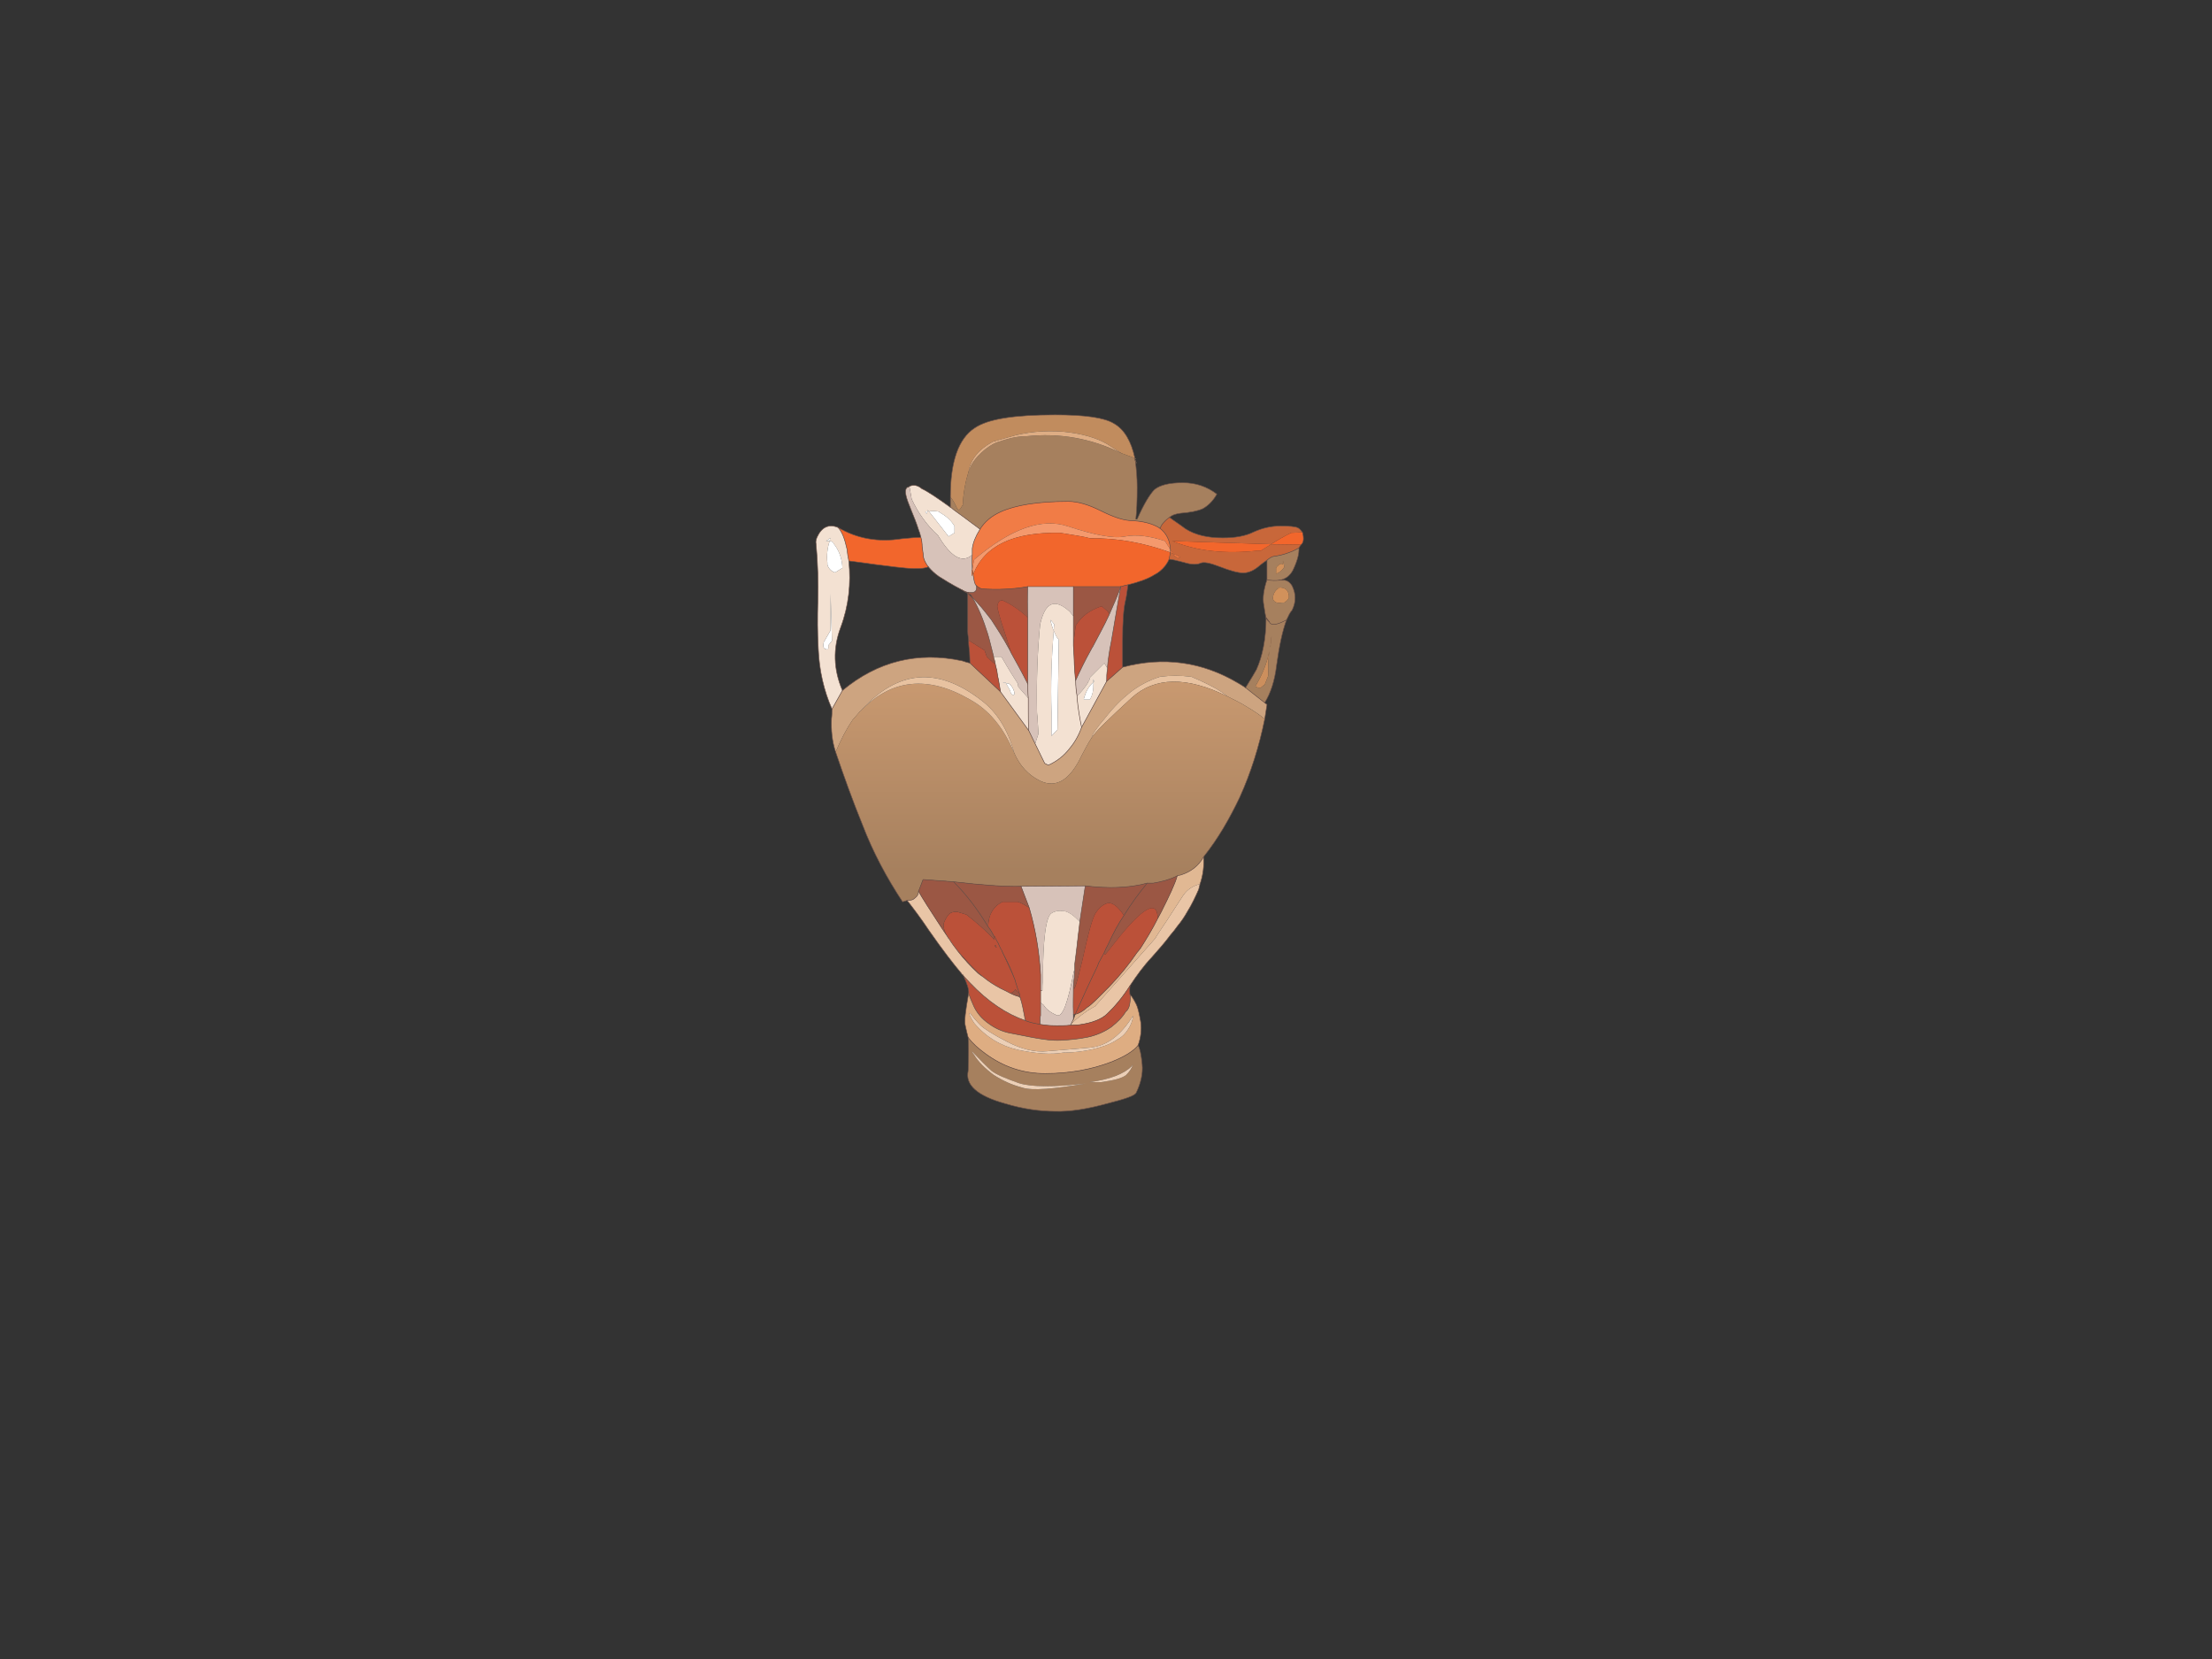 <?xml version="1.0" encoding="UTF-8" standalone="no"?>
<!-- Generator: Adobe Illustrator 14.0.0, SVG Export Plug-In . SVG Version: 6.00 Build 43363)  -->
<svg
    xmlns:rdf="http://www.w3.org/1999/02/22-rdf-syntax-ns#"
    xmlns="http://www.w3.org/2000/svg"
    xmlns:cc="http://web.resource.org/cc/"
    xmlns:xlink="http://www.w3.org/1999/xlink"
    xmlns:dc="http://purl.org/dc/elements/1.1/"
    xmlns:svg="http://www.w3.org/2000/svg"
    xmlns:inkscape="http://www.inkscape.org/namespaces/inkscape"
    xmlns:sodipodi="http://sodipodi.sourceforge.net/DTD/sodipodi-0.dtd"
    xmlns:ns1="http://sozi.baierouge.fr"
    id="Layer_1"
    enable-background="new 0 0 800 600"
    xml:space="preserve"
    viewBox="0 0 800 600"
    version="1.1"
    y="0px"
    x="0px"
  >
<rect x="0" y="0" width="800" height="600" fill="#333333" stroke="none"/>
<g
    >
	<g
      >
		<g
        >
			<g
          >
				<path
              d="m434.99 183.98c1.812-0.988 3.625-2.635 5.107-5.271-3.625-2.801-7.743-4.118-12.355-4.118-4.777 0-8.237 0.823-10.214 2.471-1.647 1.647-3.789 5.107-6.26 10.708h-0.495c0.33-2.801 0.495-6.754 0.495-11.531 0-3.625-0.33-6.755-0.659-9.556-0.165-0.164-0.165-0.329-0.165-0.329v-0.33-0.329l-4.942-1.813c-10.708-5.272-22.24-7.413-34.431-6.096-0.824 0-1.647 0-2.636 0.165-0.33 0-1.318 0.165-2.801 0.494-1.318 0.33-2.965 0.824-4.942 1.483-1.812 0.659-3.789 1.977-5.601 3.624s-3.13 3.295-3.954 4.942c-0.33 0.659-0.495 1.318-0.824 1.977-1.153 3.789-1.977 7.907-2.142 12.685l-0.164-0.494c-0.165 0.659-0.495 1.154-1.153 1.813-0.165-0.165-0.494-0.33-0.659-0.495-0.659-1.482-1.483-3.13-2.471-4.283v0.659 3.13c0.494 0.165 0.824 0.659 1.317 0.989 4.613 3.294 7.743 5.766 9.391 6.918 1.647-2.635 4.119-4.777 7.414-6.26 5.436-2.471 13.673-3.789 24.546-3.789 3.295 0 7.249 1.153 11.532 3.294 4.613 2.307 8.072 3.459 10.708 3.624 4.777 0.165 8.402 1.153 10.873 2.801 0.165-0.33 0.494-0.823 0.823-1.482 0.824-0.988 1.647-1.813 2.636-2.471 1.153-0.989 2.635-1.319 3.954-1.483 3.76-0.31 6.23-0.81 8.04-1.63z"
              fill="#A6805E"
          />
				<path
              d="m459.7 196.83c-1.153 0.824-2.471 1.482-3.625 2.306h-1.153c-11.862 1.317-22.075 0.165-30.972-3.46l35.74 1.15c2.306-1.482 4.612-2.801 7.249-4.119l4.118-0.165c-0.494-0.659-0.988-1.317-1.647-1.647-0.989-0.494-3.13-0.658-6.26-0.658-3.625 0-6.754 0.823-9.719 2.141-2.966 1.482-6.59 2.142-11.203 2.142-5.436 0-9.884-0.989-13.508-3.295-2.143-1.647-4.284-2.966-5.766-4.118-0.989 0.658-1.813 1.482-2.636 2.471-0.33 0.659-0.659 1.153-0.823 1.482 2.306 1.813 3.624 4.284 3.789 7.742 0.33 0.495 0.659 0.989 0.988 1.483 0.989 0.329 1.813 0.824 2.636 1.318-0.824 0.165-1.482 0-1.977-0.494-0.165-0.165-0.494-0.495-0.659-0.824-0.33-0.165-0.659-0.33-0.988-0.495-0.165 0.824-0.329 1.647-0.494 2.471 0.989 0 2.8 0.495 5.436 1.153 2.636 0.824 4.613 0.824 5.766 0.329 1.318-0.659 3.625-0.164 7.414 1.318 3.459 1.318 6.26 2.142 8.237 2.142s4.119-0.989 6.096-2.8c0.989-0.824 1.812-1.318 2.471-1.812 0.988-0.824 1.647-1.154 2.141-1.318 2.306-0.329 4.284-0.824 5.931-1.483 1.482-0.494 2.636-1.153 3.459-1.647 0.329-0.494 0.494-0.824 0.824-1.153l-10.88-0.15z"
              fill="#C8673A"
          />
				<path
              d="m456.08 199.14c1.153-0.824 2.471-1.482 3.625-2.306l-35.749-1.154c8.896 3.625 19.11 4.777 30.972 3.46h1.16z"
              fill="#F2662C"
          />
				<path
              d="m460.36 201.28c-0.494 0.165-1.153 0.494-2.141 1.318v7.083c1.647 0.33 3.13 0.33 4.447 0.165 2.142-0.33 3.79-1.482 4.942-3.625 1.647-3.459 2.307-6.095 2.142-8.072-0.824 0.494-1.977 1.153-3.459 1.647-1.64 0.65-3.62 1.15-5.93 1.48zm1.16 6.26v-2.142c0-0.164 0.329-0.329 0.329-0.494 0.989-0.988 1.647-1.317 2.142-0.658v-1.483l0.494 2.306c-0.165 0.165-0.329 0.494-0.494 0.659-0.5 0.64-1.32 1.3-2.47 1.8z"
              fill="#A6805E"
          />
				<path
              d="m461.52 205.4v2.142c1.152-0.495 1.976-1.153 2.471-1.812 0.165-0.165 0.329-0.494 0.494-0.659l-0.494-2.306v1.483c-0.495-0.659-1.153-0.33-2.142 0.658-0.01 0.16-0.33 0.33-0.33 0.5z"
              fill="#D1915B"
          />
				<path
              d="m457.89 223.52v-0.164l1.154 1.482c0.494 1.482 2.636 1.318 6.26-0.659 0.659-1.318 1.153-2.636 1.977-3.46 1.482-2.966 1.482-5.931 0-8.896-0.824-1.318-1.977-2.143-3.295-1.978h-1.318c-1.317 0.165-2.8 0.165-4.447-0.165-1.154 3.46-1.647 6.59-1.154 9.061 0.34 2.47 0.67 4.12 0.83 4.78zm2.47-6.92v-0.33c0.165-1.813 0.989-2.965 2.471-3.789l-0.824 0.494c0-0.329 0.165-0.494 0.33-0.494h0.494c1.977 0 3.13 0.989 3.295 2.965v0.824c-0.329 0.659-0.824 1.153-1.647 1.647h-0.824c-1.64 0.33-2.79 0.01-3.29-1.31z"
              fill="#A6805E"
          />
				<path
              d="m460.36 216.27v0.33c0.495 1.317 1.647 1.647 3.295 1.317h0.824c0.824-0.494 1.318-0.988 1.647-1.647v-0.824c-0.165-1.976-1.318-2.965-3.295-2.965-1.49 0.82-2.31 1.98-2.48 3.79z"
              fill="#D1915B"
          />
				<path
              d="m462.83 212.48h-0.494c-0.165 0-0.33 0.165-0.33 0.494l0.82-0.49z"
              fill="#D1915B"
          />
				<path
              d="m459.04 224.83c-0.33-0.165-0.824-0.659-1.154-1.318 0 7.578-1.317 13.839-3.459 18.616-0.659 1.152-1.977 3.459-3.954 6.589l6.919 5.436c2.141-3.459 3.624-7.907 4.283-13.508 0.988-7.084 2.142-12.521 3.624-16.474-3.62 1.97-5.76 2.14-6.26 0.65zm0.33 9.89c0-0.659 0.165-1.153 0.165-1.647v-0.823l0.33-2.143c0 0.989-0.165 1.978-0.33 2.966v0.824c-0.17 0.16-0.17 0.49-0.17 0.82zm-0.65 9.55l-1.317 3.295-1.647 1.318-1.647-0.495v-0.329c2.471-4.119 4.119-8.237 4.942-12.521-0.32 2.48-0.49 5.45-0.32 8.74z"
              fill="#A6805E"
          />
				<path
              d="m459.54 233.07c0 0.494-0.165 0.989-0.165 1.647 0-0.33 0-0.659 0.165-0.823v-0.83z"
              fill="#CC8F5D"
          />
				<path
              d="m459.54 232.25v0.823c0.165-0.988 0.33-1.977 0.33-2.966l-0.33 2.15z"
              fill="#CC8F5D"
          />
				<path
              d="m457.4 247.57l1.317-3.295c-0.165-3.295 0-6.26 0.33-8.731-0.824 4.284-2.471 8.402-4.942 12.521v0.329l1.647 0.495 1.64-1.33z"
              fill="#CC8F5D"
          />
				<path
              d="m470.58 196.99c0.659-0.659 0.824-1.318 0.824-2.142 0-0.989-0.165-1.647-0.33-2.307l-4.118 0.165c-2.636 1.318-4.942 2.636-7.249 4.119l10.88 0.17z"
              fill="#F2662C"
          />
				<path
              d="m450.48 248.72c-0.989-0.659-1.813-1.153-2.636-1.647-13.014-7.743-27.017-9.72-41.844-5.766l-5.766 5.107-9.061 16.638c-0.989 2.801-2.471 5.437-4.283 7.578-2.142 2.801-4.777 4.777-7.743 6.096l-1.318-0.659-3.459-7.084-2.307-4.777-10.213-14.003-11.038-10.378c-0.824-0.165-1.813-0.495-2.8-0.824-16.145-3.46-30.642 0.164-43.327 10.708l-3.789 6.754c0 1.153 0 2.307-0.165 3.459-0.165 4.119 0.165 8.072 1.482 12.027 1.978-4.613 3.954-8.402 6.096-11.532l2.142-2.471c0.33-0.33 0.495-0.66 0.824-0.824 13.179-14.826 27.677-16.145 43.491-3.954 5.766 4.283 9.72 10.708 12.026 19.11 1.977 4.613 5.107 8.072 9.555 10.214 5.766 2.636 10.708-0.495 14.827-9.226 1.153-2.142 2.306-4.448 3.625-6.425 0.165-1.153 1.813-3.625 4.942-7.249 2.965-3.79 5.931-6.754 9.061-9.226 2.965-2.306 6.59-4.283 10.708-5.601 3.789-0.495 7.578-0.495 11.367 0 6.26 2.635 10.543 4.942 13.014 7.083 2.306 1.154 4.777 2.306 7.084 3.789 2.8 1.647 4.942 3.13 6.425 4.448l0.824-5.272-0.824-0.659-6.92-5.45z"
              fill="#CDA480"
          />
				<path
              d="m443.89 251.85c-2.471-2.141-6.754-4.448-13.014-7.083-3.789-0.495-7.578-0.495-11.367 0-4.119 1.318-7.743 3.295-10.708 5.601-3.13 2.471-6.096 5.436-9.061 9.226-3.13 3.624-4.777 6.095-4.942 7.249 1.153-1.977 6.095-6.754 14.497-14.498 8.4-7.58 19.93-7.75 34.59-0.5z"
              fill="#E8C2A0"
          />
					<linearGradient
              id="SVGID_1_"
              y2="-2279.1"
              gradientUnits="userSpaceOnUse"
              x2="6181.8"
              gradientTransform="matrix(0 -.04 .058 0 510.85 454.72)"
              y1="-2279.1"
              x1="3482.7"
            >
					<stop
                style="stop-color:#A6805E"
                offset="0"
            />
					<stop
                style="stop-color:#DCA77A"
                offset="1"
            />
				</linearGradient
          >
				<path
              d="m457.4 260.09c-1.482-1.318-3.625-2.801-6.425-4.448-2.307-1.483-4.778-2.635-7.084-3.789-14.662-7.248-26.193-7.083-34.595 0.494-8.402 7.743-13.344 12.521-14.497 14.498-1.318 1.977-2.471 4.283-3.625 6.425-4.119 8.731-9.061 11.861-14.827 9.226-4.448-2.142-7.578-5.601-9.555-10.214-3.79-9.061-9.061-15.485-15.98-19.274-15.321-8.896-28.5-7.414-39.538 4.118-0.329 0.164-0.494 0.494-0.824 0.824l-2.142 2.471c-2.142 3.13-4.118 6.919-6.096 11.532 2.966 8.73 6.096 17.461 9.72 26.358 3.79 9.884 8.731 19.109 14.498 27.841l1.647-0.495c1.317 0 2.141-0.164 2.965-0.988 0.824-0.66 1.154-1.483 1.154-2.307l1.647-4.283 11.038 0.824c10.049 1.153 18.286 1.812 24.382 1.647l23.229-0.165c8.237 0.989 15.814 0.824 22.404-0.988h2.142c3.13-0.494 6.095-1.318 8.731-2.636 0.33-0.165 0.823-0.165 1.318-0.329 3.624-1.153 6.425-3.294 8.237-6.589 5.271-6.59 9.39-13.839 13.014-21.417 4.11-9.05 7.07-18.6 9.05-28.32z"
              fill="url(#SVGID_1_)"
          />
				<path
              d="m410.45 166.02v0.33s0 0.165 0.165 0.329c0.164 0.165 0.164 0.495 0.329 0.66 0.32 0.82 0.32 0.33-0.5-1.32z"
              fill="#A6805E"
          />
				<path
              d="m410.45 165.69v0.329h0.494l-0.49-0.33z"
              fill="#A6805E"
          />
				<path
              d="m405.5 163.88l4.942 1.813c-1.318-6.096-3.79-10.379-7.578-12.521-3.46-2.142-10.543-3.13-21.251-3.13-14.827 0-24.382 1.482-29.159 4.777-5.766 3.789-8.731 12.026-8.731 24.876 0.988 1.153 1.812 2.8 2.471 4.283 0.165 0.165 0.494 0.33 0.659 0.495 0.659-0.659 0.989-1.154 1.153-1.813l0.164 0.494c0.165-4.777 0.989-8.896 2.142-12.685 0.824-4.449 3.624-7.908 8.731-10.708l5.766-1.647c6.425-1.977 13.014-2.471 19.769-1.977 6.59 0.658 11.862 2.142 15.815 4.448l5.12 3.29z"
              fill="#C18C5E"
          />
				<path
              d="m405.5 163.88l-5.107-3.294c-3.954-2.307-9.226-3.79-15.815-4.448-6.754-0.494-13.344 0-19.769 1.977l-5.766 1.647c-5.107 2.8-7.907 6.26-8.731 10.708 0.329-0.659 0.494-1.318 0.824-1.977 0.824-1.647 2.142-3.295 3.954-4.942 1.813-1.647 3.789-2.965 5.601-3.624 1.977-0.659 3.625-1.153 4.942-1.483 1.482-0.329 2.471-0.494 2.801-0.494 0.989-0.165 1.813-0.165 2.636-0.165 12.2-1.33 23.74 0.81 34.44 6.08z"
              fill="#DEAD84"
          />
				<path
              d="m408.63 188.26c-2.636-0.165-6.096-1.317-10.708-3.624-4.283-2.142-8.237-3.294-11.532-3.294-10.873 0-19.11 1.317-24.546 3.789-3.295 1.482-5.766 3.625-7.414 6.26-1.647 2.636-2.471 4.778-2.801 6.919v2.306c-0.165 1.647 0 3.295 0 5.437l0.659-3.625c13.179-11.202 24.547-15.32 34.102-12.026 9.555 3.13 16.309 4.448 20.428 3.624s9.061-0.165 14.498 1.647l1.977 3.13c-0.165-3.458-1.482-5.93-3.789-7.742-2.47-1.65-6.1-2.64-10.88-2.81z"
              fill="#F17C46"
          />
				<path
              d="m383.43 192.71c4.942 0.824 8.566 1.318 10.872 1.977 9.884-0.164 19.44 1.647 28.995 5.107v-0.989l-1.977-3.13c-5.437-1.812-10.379-2.471-14.498-1.647s-10.873-0.494-20.428-3.624c-9.555-3.294-20.922 0.824-34.102 12.026l-0.659 3.625 0.33 1.647c4.12-10.39 14.5-15.33 31.47-15z"
              fill="#F4996D"
          />
				<path
              d="m394.3 194.69c-2.306-0.659-5.93-1.153-10.872-1.977-16.969-0.33-27.347 4.612-31.466 14.992v0.329c0.329 1.977 0.494 3.294 1.153 3.79 0.824 0.659 1.647 1.152 2.142 1.152 5.436 0.33 11.037 0.165 16.474-0.823h33.607c0.988-0.329 1.812-0.494 2.636-0.659 3.954-0.988 7.249-2.141 9.555-3.625 0.659-0.329 1.153-0.659 1.813-1.153 1.647-1.318 2.801-2.801 3.459-4.448 0.165-0.824 0.329-1.647 0.494-2.471-9.54-3.46-19.09-5.27-28.98-5.1z"
              fill="#F2662C"
          />
				<path
              d="m371.4 223.02c0 0.165 0.165 0.33 0.33 0.33-0.165-3.955-0.165-7.743 0-11.203-5.437 0.988-11.038 1.153-16.474 0.823-0.495 0-1.318-0.494-2.142-1.152 0.33 1.647-0.329 2.635-2.306 2.471h-0.494-0.165l-0.165 0.329s0.33 0 0.33 0.165c0.329 0.165 0.494 0.165 0.824 0.33 0 0 0 0.329 0.165 0.329 0.164 0.33 0.329 0.33 0.329 0.659 2.471 2.307 4.613 5.107 6.919 8.073 0.988 1.482 1.976 3.13 2.965 4.612 1.153 1.813 2.306 3.789 3.46 5.931 0.165 0.329 0.494 0.824 0.659 1.318 0-0.494-0.989-3.13-2.471-7.907-1.647-4.942-2.471-8.072-2.471-8.896 0.165-0.988 0.495-1.647 0.824-1.813 0.495-0.33 0.824-0.33 0.989-0.33 2.94 1.33 5.91 3.31 8.87 5.94z"
              fill="#9B5744"
          />
				<path
              d="m371.73 223.35c-0.165 0-0.33-0.165-0.33-0.33-2.965-2.636-5.931-4.613-8.896-5.931-0.165 0-0.494 0-0.989 0.33-0.329 0.165-0.659 0.824-0.824 1.813 0 0.824 0.824 3.954 2.471 8.896 1.482 4.777 2.471 7.413 2.471 7.907 1.647 2.966 3.79 6.754 6.096 11.367v-5.106-9.391-9.56z"
              fill="#BB5139"
          />
				<path
              d="m371.73 212.15c-0.165 3.459-0.165 7.248 0 11.203v9.555 9.391 5.106s0 3.46 0.165 5.107v4.777c0 2.471 0 4.778 0.165 6.92l2.307 4.777 1.153-3.46v-0.988c-0.165-1.813-0.165-3.625-0.329-5.437-0.165-0.988-0.165-1.977-0.165-2.8-0.165-10.379 0.165-20.593 1.152-30.477 1.813-8.073 5.272-9.556 10.708-4.613l1.318 1.647v-10.708h-16.47z"
              fill="#D7C2B9"
          />
				<path
              d="m388.21 222.86v3.789 6.095l0.824-6.425c1.976-3.294 4.942-5.601 9.39-7.083l2.307 1.977c0.164 0.33 0.329 0.824 0.329 1.318 1.647-3.79 3.295-7.413 4.284-10.379h-17.133v10.7z"
              fill="#9B5744"
          />
				<path
              d="m388.21 226.65v-3.789l-1.318-1.647c-5.437-4.942-8.896-3.46-10.708 4.613-0.988 9.884-1.317 20.098-1.152 30.477 0 0.823 0 1.812 0.165 2.8 0.164 1.813 0.164 3.625 0.329 5.437v0.988l-1.153 3.46 3.459 7.084 1.318 0.659c2.965-1.318 5.601-3.294 7.743-6.096 1.812-2.141 3.294-4.777 4.283-7.578-0.659-3.295-1.317-6.918-1.647-10.872v-0.495c-0.329-1.813-0.494-3.624-0.494-5.601-0.33-1.977-0.33-3.789-0.495-5.766 0-1.812-0.165-3.954-0.329-6.919v-0.659-6.08zm-8.24-2.47l1.318 1.647c-0.165 0.823-0.165 1.647-0.165 2.306 0.495 1.317 0.989 2.306 1.812 3.294l-0.494 32.454-2.142 2.307v-8.402c-0.329-10.379 0-20.099 0.824-29.653-0.494-0.989-0.824-2.306-1.153-3.46v-0.5z"
              fill="#F3E1D2"
          />
				<path
              d="m381.29 225.82l-1.318-1.647v0.494c0.329 1.154 0.659 2.471 1.153 3.46 0-0.65 0-1.47 0.17-2.3z"
              fill="#FFFFFF"
          />
				<path
              d="m382.93 231.42c-0.823-0.988-1.317-1.977-1.812-3.294-0.824 9.555-1.153 19.274-0.824 29.653v8.402l2.142-2.307 0.49-32.45z"
              fill="#FFFFFF"
          />
				<path
              d="m423.3 198.8v0.989c0.33 0.165 0.659 0.33 0.988 0.495-0.33-0.49-0.67-0.98-0.99-1.48z"
              fill="#F17740"
          />
				<path
              d="m424.94 201.11c0.495 0.494 1.153 0.658 1.977 0.494-0.824-0.494-1.647-0.989-2.636-1.318 0.17 0.34 0.5 0.67 0.66 0.83z"
              fill="#F17740"
          />
				<path
              d="m407.15 216.76c0.329-1.483 0.494-3.294 0.824-5.272-0.824 0.165-1.647 0.33-2.636 0.659-2.306 12.85-3.46 20.592-3.954 22.569-0.33 2.142-0.659 4.119-0.824 6.26v0.824c-0.33 1.647-0.33 3.13-0.33 4.448v0.165l5.766-5.107v-5.272-4.448c0-6.76 0.33-11.7 1.15-14.83z"
              fill="#BB5139"
          />
				<path
              d="m400.73 221.21l-2.307-1.977c-4.448 1.482-7.414 3.789-9.39 7.083l-0.824 6.425v0.659c0.165 2.966 0.329 5.107 0.329 6.919 0.165 1.978 0.165 3.789 0.495 5.766 1.482-3.295 3.294-7.083 5.601-11.202 0.165-0.165 0.165-0.495 0.494-0.824 2.142-4.119 4.283-7.908 5.931-11.532 0-0.51-0.17-1-0.33-1.33z"
              fill="#BB5139"
          />
				<path
              d="m405.34 212.15c-0.989 2.966-2.636 6.589-4.284 10.379-1.647 3.624-3.789 7.413-5.931 11.532-0.329 0.329-0.329 0.659-0.494 0.824-2.307 4.119-4.119 7.907-5.601 11.202 0 1.977 0.165 3.789 0.494 5.601 1.482-1.318 2.801-2.965 3.954-4.777 0-0.33 0.165-0.494 0.33-0.494l0.494-1.483 5.107-5.106c0.33 0.659 0.824 1.317 1.154 1.976v-0.824c0.165-2.141 0.494-4.118 0.824-6.26 0.5-1.98 1.65-9.72 3.96-22.57z"
              fill="#D7C2B9"
          />
				<path
              d="m333.35 176.73c-1.482-1.318-3.13-1.482-4.447-0.824l0.824 4.613c2.306 4.942 5.436 9.39 9.555 13.179 4.613 7.742 8.731 10.213 12.355 6.918v-2.306c0.33-2.141 1.153-4.283 2.801-6.919-1.647-1.152-4.777-3.624-9.391-6.918-0.494-0.33-0.824-0.824-1.317-0.989-4.78-3.46-8.24-5.76-10.38-6.75zm2.14 7.74l0.494 0.494c0.989-0.165 2.142-0.165 3.295 0 0.495 0.165 0.824 0.495 1.318 0.824 1.976 1.154 3.458 2.636 4.612 4.449v2.471l-2.141 1.318-7.084-9.061h-0.494l-0.33 0.824c-0.659-0.494-0.659-0.824 0-0.824h0.33v-0.49z"
              fill="#F3E1D2"
          />
				<path
              d="m335.98 184.97l-0.494-0.494v0.494h0.49z"
              fill="#FFFFFF"
          />
				<path
              d="m335.49 184.97h-0.33c-0.659 0-0.659 0.33 0 0.824l0.33-0.82z"
              fill="#FFFFFF"
          />
				<path
              d="m340.6 185.79c-0.495-0.329-0.824-0.659-1.318-0.824-1.153-0.165-2.306-0.165-3.295 0l7.084 9.061 2.141-1.318v-2.471c-1.14-1.81-2.63-3.3-4.6-4.45z"
              fill="#FFFFFF"
          />
				<path
              d="m328.9 175.91c-0.165 0.165-0.33 0.33-0.495 0.33-0.329 0-0.494 0.165-0.659 0.494-0.659 0.989 0 3.459 1.647 7.414 1.154 2.801 2.142 5.271 2.801 7.413 0.329 0.824 0.659 1.813 0.823 2.636 0.329 1.154 0.494 2.307 0.494 3.46 0.165 0.824 0.165 1.647 0.33 2.471 0 1.317 0.329 2.471 1.153 3.789 0.165 0.33 0.495 0.824 0.824 1.153 0.989 1.153 2.142 2.307 3.79 3.46 1.813 1.152 4.447 2.8 8.237 4.777 0.823 0.494 1.647 0.824 2.471 0.988h0.494c1.977 0.164 2.636-0.823 2.306-2.471-0.659-0.495-0.824-1.813-1.153-3.79v-0.329h-0.165c-0.165 0.164-0.165 0.164-0.165 0.329 0 0 0 0.165-0.165 0.33v-2.142l0.165-0.164c0-2.142-0.165-3.79 0-5.437-3.624 3.295-7.743 0.824-12.355-6.918-4.119-3.79-7.249-8.237-9.555-13.179l-0.8-4.61z"
              fill="#D7C2B9"
          />
				<path
              d="m306.99 202.92h0.495c6.919 0.988 12.355 1.647 16.309 2.142 5.437 0.659 9.226 0.824 11.367 0.165 0.33-0.165 0.33-0.165 0.659-0.165-0.329-0.33-0.659-0.823-0.824-1.153-0.824-1.317-1.153-2.471-1.153-3.789-0.165-0.824-0.165-1.647-0.33-2.471 0-1.153-0.165-2.306-0.494-3.46l-0.165 0.165c-2.306 0-4.448 0.329-6.754 0.494-8.402 1.318-16.145 0-23.064-4.119 1.482 1.482 2.471 4.119 3.295 7.908 0.16 1.48 0.32 2.8 0.65 4.28z"
              fill="#F2662C"
          />
				<path
              d="m306.99 202.92c-0.329-1.483-0.494-2.8-0.659-4.283-0.824-3.789-1.813-6.425-3.295-7.908-3.459-1.318-5.931 0-7.578 3.625-0.329 0.824-0.494 1.647-0.329 2.306 0.659 6.754 0.824 13.838 0.659 20.757-0.165 5.766-0.165 11.532 0.165 17.298 0.329 7.743 1.977 14.992 4.942 21.746l3.789-6.754c-3.295-7.578-3.459-15.321-0.659-22.735 2.96-7.93 3.78-16 2.96-24.08zm-6.92-7.24h-0.495-0.824l1.647-1.152c-0.17 0.32-0.34 0.65-0.34 1.15 0.494 0 0.824 0.165 1.153 0.495 0.165 0 0.165 0.329 0.33 0.494 1.813 2.306 2.965 5.107 3.13 8.731l-2.636 1.647c-1.152-0.329-2.306-1.152-2.8-2.8v-0.659c-0.32-2.81 0.01-5.44 0.83-7.91zm0.33 32.28v-13.34l0.495 17.133-1.318 1.647c0.165 1.318-0.164 1.813-0.824 1.318h-0.329c-0.659-0.33-0.824-1.153-0.495-2.471l2.46-4.29z"
              fill="#F3E1D2"
          />
				<path
              d="m299.58 195.68h0.495c0-0.494 0.165-0.823 0.329-1.152l-1.647 1.152h0.82z"
              fill="#FFFFFF"
          />
				<path
              d="m301.55 196.66c-0.165-0.165-0.165-0.494-0.33-0.494-0.329-0.33-0.659-0.495-1.153-0.495-0.824 2.472-1.154 5.107-0.824 7.908v0.659c0.494 1.647 1.647 2.471 2.8 2.8l2.636-1.647c-0.17-3.63-1.33-6.43-3.14-8.74z"
              fill="#FFFFFF"
          />
				<path
              d="m300.4 214.62v13.344l-2.471 4.284c-0.329 1.317-0.164 2.141 0.495 2.471h0.329c0.66 0.494 0.988 0 0.824-1.318l1.318-1.647-0.49-17.12z"
              fill="#FFFFFF"
          />
				<path
              d="m351.63 208.03c0-0.165 0-0.165 0.165-0.329h0.165l-0.33-1.647-0.165 0.164v2.142c0.17-0.15 0.17-0.32 0.17-0.32z"
              fill="#F17740"
          />
				<path
              d="m350.32 214.95c0-0.165-0.33-0.33-0.33-0.33v13.838c0 1.154 0.33 2.308 0.33 3.46h0.494l5.272 3.295 0.824 2.306 2.471 2.307 0.494-0.165c0-0.33-0.165-0.824-0.329-1.318-0.165-0.329-0.165-0.659-0.165-0.824-0.824-3.13-1.483-6.095-2.142-8.237-1.647-5.271-3.459-9.72-5.601-13.18-0.48-0.35-0.81-0.84-1.3-1.17z"
              fill="#9B5744"
          />
				<path
              d="m361.52 228.79c-0.989-1.482-1.977-3.13-2.965-4.612-2.306-2.966-4.448-5.766-6.919-8.073 2.142 3.46 3.954 7.908 5.601 13.18 0.659 2.142 1.318 5.107 2.142 8.237h2.8c2.636 4.613 4.613 7.743 5.931 9.72l0.165 1.153 3.625 4.119c-0.165-1.647-0.165-3.46-0.165-5.107-2.306-4.612-4.448-8.401-6.096-11.367-0.165-0.494-0.494-0.989-0.659-1.318-1.16-2.14-2.31-4.12-3.46-5.93z"
              fill="#D7C2B9"
          />
				<path
              d="m359.38 237.52c0 0.165 0 0.495 0.165 0.824 0.164 0.495 0.329 0.989 0.329 1.318 0.165 0.824 0.33 1.813 0.659 2.8 0.165 0.823 0.165 1.812 0.495 2.966 0.329 1.482 0.494 2.965 0.824 4.777l10.213 14.003c-0.165-2.142-0.165-4.449-0.165-6.92v-4.777l-3.625-4.119-0.165-1.153c-1.318-1.977-3.295-5.107-5.931-9.72h-2.79zm3.29 9.22h0.824l0.329 0.33 0.989 0.165c0.165 0 0.33 0.164 0.495 0.329 0.988 0.989 1.482 2.142 1.647 3.459-0.165 0.165-0.33 0.33-0.495 0.33-0.494 0-0.989-0.66-1.153-1.647l-1.483-2.636-1.16-0.33z"
              fill="#F3E1D2"
          />
				<path
              d="m363.5 246.74h-0.824l1.153 0.33-0.33-0.33z"
              fill="#FFFFFF"
          />
				<path
              d="m363.82 247.08l1.483 2.636c0.164 0.988 0.659 1.647 1.153 1.647 0.165 0 0.33-0.165 0.495-0.33-0.165-1.317-0.66-2.471-1.647-3.459-0.165-0.165-0.33-0.329-0.495-0.329l-0.98-0.17z"
              fill="#FFFFFF"
          />
				<path
              d="m359.87 239.66l-0.494 0.165-2.471-2.307-0.824-2.306-5.272-3.295h-0.494c0 1.318 0.165 2.636 0.329 3.954 0 1.318 0.165 2.636 0.165 3.955l11.038 10.378c-0.33-1.813-0.495-3.295-0.824-4.777-0.33-1.154-0.33-2.143-0.495-2.966-0.34-0.96-0.5-1.95-0.67-2.77z"
              fill="#BB5139"
          />
				<path
              d="m311.27 257.12c11.038-11.532 24.217-13.015 39.538-4.118 6.919 3.789 12.19 10.213 15.98 19.274-2.306-8.402-6.261-14.827-12.026-19.11-15.81-12.18-30.31-10.86-43.49 3.96z"
              fill="#E8C2A0"
          />
				<path
              d="m400.23 246.42v-0.165c0-1.318 0-2.801 0.33-4.448-0.33-0.659-0.824-1.317-1.154-1.976l-5.107 5.106-0.494 1.483c-0.165 0-0.33 0.164-0.33 0.494-1.153 1.812-2.471 3.459-3.954 4.777v0.495c0.33 3.954 0.989 7.577 1.647 10.872l9.05-16.63zm-4.45 0c-0.165 0-0.165 0.164-0.33 0.329v0.495c0 2.471-0.33 4.283-1.317 5.766h-2.142v-0.33c0.659-2.306 1.647-4.448 3.459-5.931 0-0.329 0-0.824-0.165-1.153l0.5 0.82z"
              fill="#F3E1D2"
          />
				<path
              d="m395.46 246.74c0.165-0.165 0.165-0.329 0.33-0.329l-0.495-0.824c0.16 0.33 0.16 0.83 0.16 1.15z"
              fill="#FFFFFF"
          />
				<path
              d="m395.46 247.24v-0.495c-1.812 1.482-2.801 3.625-3.459 5.931v0.33h2.142c0.98-1.48 1.32-3.29 1.32-5.76z"
              fill="#FFFFFF"
          />
				<path
              d="m427.08 316.43c-0.495 0.164-0.989 0.164-1.318 0.329-0.824 2.966-2.8 7.084-5.766 13.015-0.494 0.823-0.824 1.647-1.318 2.471-1.977 3.955-4.118 7.414-6.096 10.544-0.494 0.659-0.823 1.153-1.317 1.647-2.801 4.119-6.096 8.237-10.049 12.356-3.954 3.954-6.425 6.589-8.072 7.577-1.482 1.318-2.801 2.142-4.283 2.471-0.165 0.66-0.494 1.318-0.659 1.813-0.33 0.495-0.495 1.153-0.824 1.647 2.471-2.306 4.942-4.283 7.907-5.931 0.165-0.164 0.33-0.164 0.659-0.329l21.911-24.711c0.494-0.989 1.976-3.13 4.283-6.589 2.306-3.625 4.283-6.59 5.766-8.896 1.482-2.142 3.458-3.46 6.095-4.119 1.153-3.295 1.482-6.589 1.318-9.884-1.81 3.29-4.61 5.43-8.24 6.58z"
              fill="#E1B893"
          />
				<path
              d="m417.04 319.4h-2.142c-2.965 3.625-5.766 7.413-8.401 11.697-2.142 3.13-3.954 6.589-5.602 10.213-0.659 1.153-1.153 2.307-1.647 3.459l0.495 0.495 3.789-4.778c9.884-12.52 15.156-15.321 15.156-8.237 0.494-0.824 0.824-1.647 1.318-2.471 2.966-5.93 4.942-10.049 5.766-13.015-2.65 1.32-5.61 2.14-8.74 2.64z"
              fill="#9B5744"
          />
				<path
              d="m427.91 323.84c-1.483 2.306-3.46 5.271-5.766 8.896-2.307 3.459-3.79 5.601-4.283 6.589l-21.911 24.711c-0.329 0.165-0.494 0.165-0.659 0.329-2.965 1.647-5.436 3.625-7.907 5.931 0 0.165 0 0.33-0.165 0.495 0.989 0 1.977-0.165 2.965-0.165 4.942-0.659 8.402-2.142 10.214-3.954 2.636-2.471 5.601-5.931 8.402-10.379 2.306-3.459 4.777-6.918 7.743-10.049 2.636-2.965 4.942-5.601 6.754-8.072 0.988-1.153 1.812-2.142 2.471-3.13 1.647-1.978 2.801-3.789 3.625-5.272 1.647-2.635 2.965-5.437 4.119-8.072 0.165-0.659 0.329-1.318 0.494-1.977-2.62 0.64-4.6 1.96-6.08 4.1z"
              fill="#E9C5A6"
          />
				<path
              d="m400.56 326.64c1.647-0.329 3.624 0.988 5.931 4.448 2.635-4.284 5.436-8.072 8.401-11.697-6.59 1.812-14.167 1.977-22.404 0.988l-1.977 13.015c-0.165 1.482-0.33 3.459-0.659 5.436 0 0.988-0.33 2.142-0.33 3.131-0.329 2.306-0.494 4.447-0.824 6.589v1.647 0.494 0.494c-0.165 0.824-0.165 1.483-0.165 2.307-0.165 0-0.165 0 0 0-0.165 1.153-0.329 2.306-0.329 3.295 0.165 2.471 1.152-0.824 3.294-9.721 1.977-9.061 3.46-14.662 4.613-16.638 1.32-2.15 2.81-3.3 4.45-3.8z"
              fill="#9B5744"
          />
				<path
              d="m406.49 331.09c-2.307-3.46-4.283-4.777-5.931-4.448-1.647 0.495-3.13 1.647-4.448 3.789-1.153 1.977-2.636 7.578-4.613 16.638-2.142 8.897-3.13 12.191-3.294 9.721 0 3.13-0.165 6.424 0 10.048h0.659c2.636-5.93 5.272-11.696 8.072-17.462 0.165-0.495 0.33-0.824 0.33-0.989 0.659-1.318 1.317-2.306 1.977-3.625 0.495-1.152 0.988-2.306 1.647-3.459 1.64-3.62 3.45-7.08 5.59-10.21z"
              fill="#BB5139"
          />
				<path
              d="m399.24 344.76c-0.659 1.318-1.318 2.306-1.977 3.625 0 0.165-0.165 0.494-0.33 0.989-2.8 5.766-5.437 11.532-8.072 17.462 1.482-0.329 2.801-1.153 4.283-2.471 1.647-0.988 4.119-3.624 8.072-7.577 3.954-4.119 7.249-8.237 10.049-12.356 0.494-0.495 0.824-0.988 1.317-1.647 1.978-3.13 4.119-6.589 6.096-10.544 0-7.083-5.272-4.282-15.156 8.237l-3.789 4.778-0.49-0.49z"
              fill="#BB5139"
          />
				<path
              d="m380.3 330.27c0.989-0.659 2.307-0.989 4.119-0.824s3.79 1.482 6.096 3.954l1.977-13.015-23.229 0.165 2.965 7.742c2.306 7.908 3.625 15.815 4.119 24.217v2.8 2.966h0.659c0-1.318 0-2.306 0.165-3.46-0.01-15.32 1.14-23.39 3.12-24.54z"
              fill="#D7C2B9"
          />
				<path
              d="m384.42 329.44c-1.812-0.165-3.13 0.165-4.119 0.824-1.977 1.152-3.13 9.226-3.13 24.546-0.165 1.154-0.165 2.142-0.165 3.46l-0.659 0.165v0.824 3.295l1.153 0.988c0.824 1.483 2.471 2.636 4.613 3.625s4.118-4.448 6.26-15.98h0.329v-0.494-0.494-1.647c0.33-2.142 0.495-4.283 0.824-6.589 0-0.989 0.33-2.143 0.33-3.131 0.329-1.977 0.494-3.954 0.659-5.436-2.29-2.48-4.27-3.8-6.08-3.97z"
              fill="#F3E1D2"
          />
				<path
              d="m368.11 326.15h-5.601c-3.46 1.813-5.107 4.942-5.107 9.061 0.824 0.989 1.483 2.142 2.142 3.46h0.164c0.33 0.824 0.824 1.647 1.318 2.471 0.329 0.824 0.659 1.482 0.989 2.141l0.164 0.165c0.165 0.494 0.495 1.152 0.824 1.812 1.647 3.13 2.966 6.095 4.119 9.225 0 0.165 0.165 0.495 0.165 0.66 0.495 1.647 0.988 3.13 1.482 4.447 0 0.33 0.165 0.659 0.165 1.154 0.824 2.306 1.154 4.612 1.647 7.083 0 0.495 0.165 0.824 0.33 1.318 1.647 0.659 3.295 0.988 5.271 1.317 0-1.812 0-2.965 0.165-3.13v-4.777-3.295-0.824-0.165-2.966-2.8c-0.494-8.402-1.813-16.309-4.119-24.217-1.31-0.82-2.63-1.65-4.11-2.14z"
              fill="#BB5139"
          />
				<path
              d="m362.51 326.15h5.601c1.482 0.494 2.801 1.317 4.118 2.141l-2.965-7.742c-6.096 0.164-14.333-0.495-24.382-1.647 4.613 4.612 8.731 10.048 12.52 16.309 0-4.12 1.65-7.25 5.11-9.06z"
              fill="#9B5744"
          />
				<path
              d="m362.18 343.45l-0.164-0.165c-0.33-0.659-0.66-1.317-0.989-2.141-0.495-0.824-0.988-1.647-1.318-2.471h-0.164c-0.165 0-0.165 0.329 0.164 1.317-2.965-3.295-6.424-6.26-10.213-9.226l-3.294-0.988h-0.33c-1.317 0-2.141 0.33-2.636 0.823-0.494 0.495-1.153 1.483-1.647 2.636-0.659 1.318-0.329 3.13 1.153 5.601 0.165 0.165 0.165 0.495 0.494 0.66 0.988 1.647 2.142 3.13 3.13 4.447 3.459 3.79 6.425 7.084 9.225 9.391 1.977 1.647 4.118 2.965 6.261 4.119 1.317 0.659 2.471 1.152 3.294 1.647 0.989 0 1.647-0.495 2.142-1.318 0.33 0.659 0.824 1.153 1.482 1.812-0.494-1.317-0.988-2.8-1.482-4.447 0-0.165-0.165-0.495-0.165-0.66-0.659-1.647-2.306-5.106-4.777-10.543 0.02-0.16-0.14-0.33-0.14-0.49zm-1.98-1.49c0 0.164 0.165 0.659 0.329 0.823-0.329-0.165-0.659-0.495-0.824-0.823h0.49z"
              fill="#BB5139"
          />
				<path
              d="m360.53 342.79c-0.164-0.165-0.329-0.659-0.329-0.823h-0.495c0.17 0.32 0.5 0.65 0.83 0.82z"
              fill="#9B5744"
          />
				<path
              d="m363 345.26c-0.329-0.66-0.659-1.318-0.824-1.812 0 0.165 0.165 0.329 0.165 0.494 2.471 5.437 4.119 8.896 4.777 10.543-1.15-3.12-2.47-6.09-4.12-9.22z"
              fill="#9B5744"
          />
				<path
              d="m388.7 351.19h-0.329c-2.142 11.532-4.118 16.969-6.26 15.98-2.142-0.988-3.789-2.141-4.613-3.625l-1.153-0.988v4.777c-0.165 0.165-0.165 1.318-0.165 3.13 1.813 0.33 3.79 0.494 5.931 0.494 1.647 0 3.294 0 4.777-0.164h0.33c0.165-0.165 0.165-0.33 0.165-0.495 0.329-0.494 0.494-1.152 0.824-1.647v-1.813c-0.165-3.624 0-6.918 0-10.048 0-0.989 0.165-2.142 0.329-3.295-0.165 0-0.165 0 0 0 0.01-0.83 0.01-1.49 0.17-2.31z"
              fill="#D7C2B9"
          />
				<path
              d="m387.22 370.8h-0.33c-1.483 0.164-3.13 0.164-4.777 0.164-2.142 0-4.119-0.164-5.931-0.494-1.976-0.33-3.624-0.659-5.271-1.317-7.084-2.471-13.674-6.919-20.099-13.674-0.824-0.823-1.647-1.812-2.471-2.636v-0.164c1.482 3.13 2.142 5.271 1.977 6.589 0.494 1.483 0.989 2.635 1.647 4.119 1.153 2.8 3.13 5.106 5.766 6.918 2.471 1.813 5.271 2.966 8.237 3.46 2.8 0.494 5.601 1.153 8.566 1.647 2.801 0.494 5.931 0.988 9.226 0.824 3.459-0.165 6.589-0.494 9.719-1.154 2.966-0.659 5.766-1.812 8.402-3.624 2.306-1.813 4.119-3.625 5.272-5.601 1.153-0.824 1.647-2.636 1.647-5.437 0-0.329 0-0.494-0.165-0.824-0.165-1.812 0-2.8 0.165-3.295-2.801 4.449-5.766 7.908-8.402 10.379-1.813 1.812-5.272 3.295-10.214 3.954-1.01-0.02-2 0.15-2.99 0.15z"
              fill="#BB5139"
          />
				<path
              d="m376.34 358.27v0.165l0.659-0.165h-0.66z"
              fill="#9B5744"
          />
				<path
              d="m368.44 360.42c0.329 0.165 0.494 0.165 0.494 0.33 0-0.495-0.165-0.824-0.165-1.154l-0.32 0.82z"
              fill="#BB5139"
          />
				<path
              d="m368.93 360.75c0-0.165-0.165-0.165-0.494-0.33-0.659-0.165-1.647-0.494-3.295-1.317-0.824-0.495-1.977-0.989-3.294-1.647-2.143-1.154-4.284-2.471-6.261-4.119-0.659-0.495-1.482-0.989-1.977-1.482-2.471-2.307-4.942-4.942-7.249-7.908-0.988-1.317-2.142-2.8-3.13-4.447-0.329-0.165-0.329-0.495-0.494-0.66-0.824-1.153-1.482-2.306-2.306-3.459-4.119-6.261-6.919-10.708-8.237-13.015 0 0.824-0.33 1.647-1.154 2.307-0.824 0.824-1.647 0.988-2.965 0.988 2.306 2.966 4.942 6.425 7.907 10.873 4.942 7.084 8.896 12.19 11.697 15.485 0.165 0.33 0.33 0.495 0.659 0.66v0.164c0.824 0.824 1.647 1.813 2.471 2.636 6.425 6.755 13.014 11.203 20.099 13.674-0.165-0.495-0.33-0.824-0.33-1.318-0.51-2.47-0.83-4.78-1.66-7.08z"
              fill="#E9C5A6"
          />
				<path
              d="m368.44 360.42l0.329-0.824c-0.659-0.659-1.153-1.153-1.482-1.812-0.494 0.823-1.153 1.318-2.142 1.318 1.64 0.81 2.63 1.14 3.29 1.31z"
              fill="#9B5744"
          />
				<path
              d="m393.48 375.08c-3.13 0.66-6.26 0.989-9.719 1.154-3.295 0.165-6.425-0.33-9.226-0.824-2.965-0.494-5.766-1.154-8.566-1.647-2.966-0.494-5.766-1.647-8.237-3.46-2.636-1.812-4.613-4.118-5.766-6.918-0.659-1.483-1.153-2.636-1.647-4.119-1.153 6.425-1.647 10.213-1.153 11.861 0.33 1.482 0.659 2.966 0.989 4.119 1.482 1.977 3.459 3.79 5.931 5.601 6.589 4.942 13.838 7.413 21.91 7.413 8.896 0 16.804-1.482 23.722-4.118 5.107-1.977 8.402-4.119 9.885-6.095 0.988-2.801 1.318-5.601 0.988-8.237-0.494-2.636-0.823-4.777-1.647-6.59-0.824-1.647-1.647-2.966-2.306-3.625 0.165 0.33 0.165 0.495 0.165 0.824 0 2.801-0.495 4.613-1.647 5.437-1.153 1.977-2.966 3.789-5.272 5.601-2.62 1.83-5.42 2.98-8.38 3.64zm-14.66 5.1c4.448-0.329 9.72-0.824 15.65-1.318 6.096-0.659 11.038-4.613 15.321-11.532-0.165 1.813-0.824 3.46-1.813 4.942-0.824 1.317-1.977 2.636-3.79 3.624-1.647 1.154-3.789 2.142-6.095 2.801-4.448 1.317-8.896 1.977-13.509 1.977-4.612 0.824-10.049 0.329-16.474-0.989-6.26-1.482-11.532-4.613-15.815-9.719-1.482-2.307-1.977-3.46-1.482-3.625 1.153 1.647 2.471 3.13 3.79 4.449 1.153 1.152 4.447 3.294 9.555 5.93 5.1 2.64 10.04 3.96 14.66 3.46z"
              fill="#DEAD82"
          />
				<path
              d="m394.47 378.87c-5.931 0.494-11.202 0.989-15.65 1.318-4.612 0.495-9.555-0.824-14.662-3.46-5.107-2.635-8.402-4.777-9.555-5.93-1.318-1.319-2.636-2.801-3.79-4.449-0.494 0.165 0 1.318 1.482 3.625 4.283 5.106 9.556 8.237 15.815 9.719 6.424 1.318 11.861 1.813 16.474 0.989 4.613 0 9.061-0.66 13.509-1.977 2.306-0.659 4.448-1.647 6.095-2.801 1.813-0.988 2.966-2.306 3.79-3.624 0.989-1.482 1.647-3.13 1.813-4.942-4.28 6.9-9.22 10.86-15.31 11.52z"
              fill="#ECCFB6"
          />
				<path
              d="m411.6 378.04c-1.482 1.977-4.777 4.119-9.885 6.095-6.918 2.636-14.826 4.118-23.722 4.118-8.072 0-15.321-2.471-21.91-7.413-2.471-1.812-4.448-3.624-5.931-5.601 0.165 2.471 0.165 6.425 0 12.026-1.154 5.106 3.294 9.061 13.344 11.861 6.59 1.978 12.685 2.801 18.122 2.801 5.436 0.165 11.532-0.824 18.78-2.801 6.425-1.647 10.049-2.8 10.543-3.954 1.647-3.459 2.471-6.919 2.142-10.214-0.33-3.48-0.82-5.78-1.48-6.94zm-18.95 13.84c-11.532 1.977-19.274 2.636-22.898 1.482-3.789-0.989-7.084-2.471-10.378-4.612-3.13-2.307-5.601-4.777-7.084-7.249-0.329-0.33-0.659-0.824-0.824-1.318 2.966 3.13 5.272 5.437 7.084 7.084 1.976 1.483 5.271 2.8 9.884 4.448 4.62 1.49 12.69 1.49 24.22 0.17zm16.64-6.26c0.165-0.165 0.33-0.495 0.495-0.66-0.495 1.483-1.318 2.636-2.471 3.79-1.318 1.152-4.283 1.976-9.226 2.636h-4.119c7.43-0.99 12.53-2.97 15.33-5.77z"
              fill="#A6805E"
          />
				<path
              d="m369.76 393.36c3.625 1.153 11.367 0.495 22.898-1.482-11.532 1.317-19.604 1.317-24.216-0.165-4.613-1.647-7.908-2.965-9.884-4.448-1.813-1.647-4.119-3.954-7.084-7.084 0.165 0.495 0.495 0.988 0.824 1.318 1.483 2.471 3.955 4.942 7.084 7.249 3.29 2.13 6.59 3.62 10.38 4.6z"
              fill="#ECCFB6"
          />
				<path
              d="m409.79 384.96c-0.165 0.165-0.33 0.495-0.495 0.66-2.8 2.8-7.907 4.777-15.321 5.766h4.119c4.942-0.66 7.907-1.483 9.226-2.636 1.14-1.15 1.96-2.31 2.46-3.79z"
              fill="#ECCFB6"
          />
				<path
              d="m345.87 329.77h0.33l3.294 0.988c3.789 2.966 7.249 5.931 10.213 9.226-0.329-0.988-0.329-1.317-0.164-1.317-0.659-1.318-1.318-2.471-2.142-3.46-3.789-6.261-7.907-11.697-12.52-16.309l-11.038-0.824-1.647 4.283c1.317 2.307 4.118 6.754 8.237 13.015 0.824 1.153 1.482 2.306 2.306 3.459-1.482-2.471-1.813-4.283-1.153-5.601 0.495-1.153 1.153-2.141 1.647-2.636 0.49-0.5 1.31-0.83 2.63-0.83z"
              fill="#9B5744"
          />
				<path
              d="m353.61 351.85c0.494 0.494 1.317 0.988 1.977 1.482-2.8-2.306-5.766-5.601-9.225-9.391 2.31 2.97 4.78 5.6 7.25 7.91z"
              fill="#9B5744"
          />
				<path
              stroke-linejoin="round"
              d="m411.27 187.77c2.471-5.601 4.612-9.061 6.26-10.708 1.978-1.647 5.437-2.471 10.214-2.471 4.612 0 8.731 1.317 12.355 4.118-1.482 2.636-3.295 4.283-5.107 5.271-1.813 0.823-4.284 1.318-8.072 1.647-1.318 0.165-2.801 0.495-3.954 1.483"
              stroke="#6B5148"
              stroke-linecap="round"
              stroke-width=".2"
              fill="none"
          />
				<path
              stroke-linejoin="round"
              d="m458.22 202.6c0.988-0.824 1.647-1.154 2.141-1.318 2.306-0.329 4.284-0.824 5.931-1.483 1.482-0.494 2.636-1.153 3.459-1.647"
              stroke="#6B5148"
              stroke-linecap="round"
              stroke-width=".2"
              fill="none"
          />
				<path
              stroke-linejoin="round"
              d="m458.22 209.68v-7.083"
              stroke="#6B5148"
              stroke-linecap="round"
              stroke-width=".2"
              fill="none"
          />
				<path
              stroke-linejoin="round"
              d="m422.8 202.26c0.989 0 2.8 0.495 5.436 1.153 2.636 0.824 4.613 0.824 5.766 0.329 1.318-0.659 3.625-0.164 7.414 1.318 3.459 1.318 6.26 2.142 8.237 2.142s4.119-0.989 6.096-2.8c0.989-0.824 1.812-1.318 2.471-1.812"
              stroke="#6B5148"
              stroke-linecap="round"
              stroke-width=".2"
              fill="none"
          />
				<path
              stroke-linejoin="round"
              d="m422.97 187.11c1.482 1.152 3.624 2.471 5.766 4.118 3.624 2.306 8.072 3.295 13.508 3.295 4.613 0 8.237-0.66 11.203-2.142 2.965-1.318 6.095-2.141 9.719-2.141 3.13 0 5.271 0.165 6.26 0.658 0.659 0.33 1.153 0.989 1.647 1.647 0.165 0.659 0.33 1.318 0.33 2.307 0 0.823-0.165 1.482-0.824 2.142-0.33 0.329-0.495 0.659-0.824 1.153"
              stroke="#6B5148"
              stroke-linecap="round"
              stroke-width=".2"
              fill="none"
          />
				<polyline
              stroke-linejoin="round"
              fill="none"
              stroke="#6B5148"
              stroke-linecap="round"
              stroke-width=".2"
              points="459.04 224.83 457.89 223.35 457.89 223.52"
          />
				<path
              stroke-linejoin="round"
              d="m457.89 223.52c0.33 0.66 0.824 1.153 1.154 1.318"
              stroke="#6B5148"
              stroke-linecap="round"
              stroke-width=".2"
              fill="none"
          />
				<path
              stroke-linejoin="round"
              d="m457.89 223.52c-0.165-0.659-0.494-2.306-0.824-4.777-0.494-2.471 0-5.601 1.154-9.061"
              stroke="#6B5148"
              stroke-linecap="round"
              stroke-width=".2"
              fill="none"
          />
				<path
              stroke-linejoin="round"
              d="m465.3 224.18c0.659-1.318 1.153-2.636 1.977-3.46 1.482-2.966 1.482-5.931 0-8.896-0.824-1.318-1.977-2.143-3.295-1.978h-1.318"
              stroke="#6B5148"
              stroke-linecap="round"
              stroke-width=".2"
              fill="none"
          />
				<path
              stroke-linejoin="round"
              d="m462.67 209.84c2.142-0.33 3.79-1.482 4.942-3.625 1.647-3.459 2.307-6.095 2.142-8.072"
              stroke="#6B5148"
              stroke-linecap="round"
              stroke-width=".2"
              fill="none"
          />
				<path
              stroke-linejoin="round"
              d="m462.67 209.84c-1.317 0.165-2.8 0.165-4.447-0.165"
              stroke="#6B5148"
              stroke-linecap="round"
              stroke-width=".2"
              fill="none"
          />
				<path
              stroke-linejoin="round"
              d="m465.3 224.18c-3.624 1.977-5.766 2.141-6.26 0.659"
              stroke="#6B5148"
              stroke-linecap="round"
              stroke-width=".2"
              fill="none"
          />
				<path
              stroke-linejoin="round"
              d="m406 241.31c14.827-3.954 28.83-1.977 41.844 5.766 0.824 0.494 1.647 0.988 2.636 1.647"
              stroke="#6B5148"
              stroke-linecap="round"
              stroke-width=".2"
              fill="none"
          />
				<path
              stroke-linejoin="round"
              d="m450.48 248.72c1.977-3.13 3.295-5.437 3.954-6.589 2.142-4.777 3.459-11.038 3.459-18.616"
              stroke="#6B5148"
              stroke-linecap="round"
              stroke-width=".2"
              fill="none"
          />
				<path
              stroke-linejoin="round"
              d="m457.4 254.16l0.824 0.659-0.824 5.272c-1.977 9.719-4.942 19.275-9.061 28.335-3.625 7.578-7.743 14.827-13.014 21.417"
              stroke="#6B5148"
              stroke-linecap="round"
              stroke-width=".2"
              fill="none"
          />
					<line
              stroke-linejoin="round"
              x1="450.48"
              y2="254.16"
              x2="457.4"
              stroke="#6B5148"
              stroke-linecap="round"
              y1="248.72"
              stroke-width=".2"
              fill="none"
          />
				<path
              stroke-linejoin="round"
              d="m457.4 254.16c2.141-3.459 3.624-7.907 4.283-13.508 0.988-7.084 2.142-12.521 3.624-16.474"
              stroke="#6B5148"
              stroke-linecap="round"
              stroke-width=".2"
              fill="none"
          />
				<path
              stroke-linejoin="round"
              d="m343.73 183.48v-3.13-0.659c0-12.85 2.965-21.087 8.731-24.876 4.777-3.295 14.333-4.777 29.159-4.777 10.708 0 17.792 0.988 21.251 3.13 3.789 2.141 6.26 6.425 7.578 12.521v0.329 0.33s0 0.165 0.165 0.329c0.329 2.801 0.659 5.931 0.659 9.556 0 4.777-0.165 8.73-0.495 11.531"
              stroke="#6B5148"
              stroke-linecap="round"
              stroke-width=".2"
              fill="none"
          />
				<path
              stroke-linejoin="round"
              d="m419.51 191.06c-2.471-1.647-6.096-2.636-10.873-2.801-2.636-0.165-6.096-1.317-10.708-3.624-4.283-2.142-8.237-3.294-11.532-3.294-10.873 0-19.11 1.317-24.546 3.789-3.295 1.482-5.766 3.625-7.414 6.26"
              stroke="#6B5148"
              stroke-linecap="round"
              stroke-width=".2"
              fill="none"
          />
				<path
              stroke-linejoin="round"
              d="m422.97 187.11c-0.989 0.658-1.813 1.482-2.636 2.471-0.33 0.659-0.659 1.153-0.823 1.482"
              stroke="#6B5148"
              stroke-linecap="round"
              stroke-width=".2"
              fill="none"
          />
				<path
              stroke-linejoin="round"
              d="m371.73 212.15c-0.165 3.459-0.165 7.248 0 11.203v9.555 9.391 5.106"
              stroke="#6B5148"
              stroke-linecap="round"
              stroke-width=".2"
              fill="none"
          />
				<path
              stroke-linejoin="round"
              d="m389.03 246.09c-0.33-1.977-0.33-3.789-0.495-5.766 0-1.812-0.165-3.954-0.329-6.919v-0.659-6.095-3.789-10.708"
              stroke="#6B5148"
              stroke-linecap="round"
              stroke-width=".2"
              fill="none"
          />
					<line
              stroke-linejoin="round"
              x1="388.21"
              y2="212.15"
              x2="371.73"
              stroke="#6B5148"
              stroke-linecap="round"
              y1="212.15"
              stroke-width=".2"
              fill="none"
          />
				<path
              stroke-linejoin="round"
              d="m419.51 191.06c2.306 1.813 3.624 4.284 3.789 7.742v0.989c-0.165 0.824-0.329 1.647-0.494 2.471"
              stroke="#6B5148"
              stroke-linecap="round"
              stroke-width=".2"
              fill="none"
          />
				<path
              stroke-linejoin="round"
              d="m422.8 202.26c-0.659 1.647-1.812 3.13-3.459 4.448-0.659 0.494-1.154 0.824-1.813 1.153-2.306 1.483-5.601 2.636-9.555 3.625"
              stroke="#6B5148"
              stroke-linecap="round"
              stroke-width=".2"
              fill="none"
          />
				<path
              stroke-linejoin="round"
              d="m406 241.31v-5.272-4.448c0-6.754 0.33-11.696 1.153-14.827 0.329-1.483 0.494-3.294 0.824-5.272"
              stroke="#6B5148"
              stroke-linecap="round"
              stroke-width=".2"
              fill="none"
          />
				<path
              stroke-linejoin="round"
              d="m407.98 211.49c-0.824 0.165-1.647 0.33-2.636 0.659"
              stroke="#6B5148"
              stroke-linecap="round"
              stroke-width=".2"
              fill="none"
          />
				<path
              stroke-linejoin="round"
              d="m389.03 246.09c1.482-3.295 3.294-7.083 5.601-11.202 0.165-0.165 0.165-0.495 0.494-0.824 2.142-4.119 4.283-7.908 5.931-11.532 1.647-3.79 3.295-7.413 4.284-10.379"
              stroke="#6B5148"
              stroke-linecap="round"
              stroke-width=".2"
              fill="none"
          />
					<line
              stroke-linejoin="round"
              x1="405.34"
              y2="212.15"
              x2="388.21"
              stroke="#6B5148"
              stroke-linecap="round"
              y1="212.15"
              stroke-width=".2"
              fill="none"
          />
				<path
              stroke-linejoin="round"
              d="m343.73 183.48c-4.777-3.46-8.237-5.766-10.379-6.754-1.482-1.318-3.13-1.482-4.447-0.824-0.165 0.165-0.33 0.33-0.495 0.33-0.329 0-0.494 0.165-0.659 0.494-0.659 0.989 0 3.459 1.647 7.414 1.154 2.801 2.142 5.271 2.801 7.413 0.329 0.824 0.659 1.813 0.823 2.636"
              stroke="#6B5148"
              stroke-linecap="round"
              stroke-width=".2"
              fill="none"
          />
				<path
              stroke-linejoin="round"
              d="m354.44 191.39c-1.647-1.152-4.777-3.624-9.391-6.918-0.494-0.33-0.824-0.824-1.317-0.989"
              stroke="#6B5148"
              stroke-linecap="round"
              stroke-width=".2"
              fill="none"
          />
				<path
              stroke-linejoin="round"
              d="m335.82 205.06c-0.329 0-0.329 0-0.659 0.165-2.142 0.659-5.931 0.494-11.367-0.165-3.954-0.495-9.39-1.153-16.309-2.142h-0.495"
              stroke="#6B5148"
              stroke-linecap="round"
              stroke-width=".2"
              fill="none"
          />
				<path
              stroke-linejoin="round"
              d="m306.99 202.92c-0.329-1.483-0.494-2.8-0.659-4.283-0.824-3.789-1.813-6.425-3.295-7.908"
              stroke="#6B5148"
              stroke-linecap="round"
              stroke-width=".2"
              fill="none"
          />
				<path
              stroke-linejoin="round"
              d="m304.68 249.71c-3.295-7.578-3.459-15.321-0.659-22.735 2.965-7.907 3.789-15.979 2.965-24.052"
              stroke="#6B5148"
              stroke-linecap="round"
              stroke-width=".2"
              fill="none"
          />
				<path
              stroke-linejoin="round"
              d="m303.04 190.73c-3.459-1.318-5.931 0-7.578 3.625-0.329 0.824-0.494 1.647-0.329 2.306 0.659 6.754 0.824 13.838 0.659 20.757-0.165 5.766-0.165 11.532 0.165 17.298 0.329 7.743 1.977 14.992 4.942 21.746"
              stroke="#6B5148"
              stroke-linecap="round"
              stroke-width=".2"
              fill="none"
          />
				<path
              stroke-linejoin="round"
              d="m353.12 211.82c-0.659-0.495-0.824-1.813-1.153-3.79v-0.329l-0.33-1.647c0-2.142-0.165-3.79 0-5.437v-2.306c0.33-2.141 1.153-4.283 2.801-6.919"
              stroke="#6B5148"
              stroke-linecap="round"
              stroke-width=".2"
              fill="none"
          />
				<path
              stroke-linejoin="round"
              d="m333.02 194.19l-0.165 0.165c-2.306 0-4.448 0.329-6.754 0.494-8.402 1.318-16.145 0-23.064-4.119"
              stroke="#6B5148"
              stroke-linecap="round"
              stroke-width=".2"
              fill="none"
          />
				<path
              stroke-linejoin="round"
              d="m335.82 205.06c-0.329-0.33-0.659-0.823-0.824-1.153-0.824-1.317-1.153-2.471-1.153-3.789-0.165-0.824-0.165-1.647-0.33-2.471 0-1.153-0.165-2.306-0.494-3.46"
              stroke="#6B5148"
              stroke-linecap="round"
              stroke-width=".2"
              fill="none"
          />
				<path
              stroke-linejoin="round"
              d="m347.84 213.3c-3.79-1.978-6.425-3.625-8.237-4.777-1.647-1.153-2.801-2.307-3.79-3.46"
              stroke="#6B5148"
              stroke-linecap="round"
              stroke-width=".2"
              fill="none"
          />
				<path
              stroke-linejoin="round"
              d="m353.12 211.82c0.33 1.647-0.329 2.635-2.306 2.471h-0.494v0"
              stroke="#6B5148"
              stroke-linecap="round"
              stroke-width=".2"
              fill="none"
          />
					<line
              stroke-linejoin="round"
              x1="350.15"
              y2="214.29"
              x2="350.32"
              stroke="#6B5148"
              stroke-linecap="round"
              y1="214.29"
              stroke-width=".2"
              fill="none"
          />
				<polyline
              stroke-linejoin="round"
              fill="none"
              stroke="#6B5148"
              stroke-linecap="round"
              stroke-width=".2"
              points="349.99 214.62 349.99 214.29 350.15 214.29"
          />
					<line
              stroke-linejoin="round"
              x1="350.15"
              y2="214.62"
              x2="349.99"
              stroke="#6B5148"
              stroke-linecap="round"
              y1="214.29"
              stroke-width=".2"
              fill="none"
          />
				<path
              stroke-linejoin="round"
              d="m351.63 216.1c0-0.329-0.165-0.329-0.329-0.659-0.165 0-0.165-0.329-0.165-0.329-0.33-0.165-0.495-0.165-0.824-0.33 0-0.165-0.33-0.165-0.33-0.165"
              stroke="#6B5148"
              stroke-linecap="round"
              stroke-width=".2"
              fill="none"
          />
				<path
              stroke-linejoin="round"
              d="m351.63 216.1c-0.494-0.329-0.824-0.823-1.318-1.152 0-0.165-0.33-0.33-0.33-0.33"
              stroke="#6B5148"
              stroke-linecap="round"
              stroke-width=".2"
              fill="none"
          />
				<path
              stroke-linejoin="round"
              d="m347.84 213.3c0.659 0.494 1.317 0.824 2.141 1.317"
              stroke="#6B5148"
              stroke-linecap="round"
              stroke-width=".2"
              fill="none"
          />
				<path
              stroke-linejoin="round"
              d="m350.32 214.29c-0.824-0.165-1.647-0.494-2.471-0.988"
              stroke="#6B5148"
              stroke-linecap="round"
              stroke-width=".2"
              fill="none"
          />
				<path
              stroke-linejoin="round"
              d="m371.73 247.4c-2.306-4.612-4.448-8.401-6.096-11.367-0.165-0.494-0.494-0.989-0.659-1.318-1.154-2.142-2.307-4.118-3.46-5.931-0.989-1.482-1.977-3.13-2.965-4.612-2.306-2.966-4.448-5.766-6.919-8.073"
              stroke="#6B5148"
              stroke-linecap="round"
              stroke-width=".2"
              fill="none"
          />
				<path
              stroke-linejoin="round"
              d="m371.73 212.15c-5.437 0.988-11.038 1.153-16.474 0.823-0.495 0-1.318-0.494-2.142-1.152"
              stroke="#6B5148"
              stroke-linecap="round"
              stroke-width=".2"
              fill="none"
          />
				<path
              stroke-linejoin="round"
              d="m361.85 250.2c-0.33-1.813-0.495-3.295-0.824-4.777-0.33-1.154-0.33-2.143-0.495-2.966-0.329-0.988-0.494-1.977-0.659-2.8 0-0.33-0.165-0.824-0.329-1.318-0.165-0.329-0.165-0.659-0.165-0.824-0.824-3.13-1.483-6.095-2.142-8.237-1.647-5.271-3.459-9.72-5.601-13.18"
              stroke="#6B5148"
              stroke-linecap="round"
              stroke-width=".2"
              fill="none"
          />
				<path
              stroke-linejoin="round"
              d="m349.99 214.62v13.838c0 1.154 0.33 2.308 0.33 3.46 0 1.318 0.165 2.636 0.329 3.954 0 1.318 0.165 2.636 0.165 3.955"
              stroke="#6B5148"
              stroke-linecap="round"
              stroke-width=".2"
              fill="none"
          />
				<path
              stroke-linejoin="round"
              d="m350.81 239.83c-0.824-0.165-1.813-0.495-2.8-0.824-16.145-3.46-30.642 0.164-43.327 10.708"
              stroke="#6B5148"
              stroke-linecap="round"
              stroke-width=".2"
              fill="none"
          />
				<path
              stroke-linejoin="round"
              d="m300.89 256.46c0 1.153 0 2.307-0.165 3.459-0.165 4.119 0.165 8.072 1.482 12.027 2.966 8.73 6.096 17.461 9.72 26.358 3.79 9.884 8.731 19.109 14.498 27.841l1.647-0.495"
              stroke="#6B5148"
              stroke-linecap="round"
              stroke-width=".2"
              fill="none"
          />
					<line
              stroke-linejoin="round"
              x1="304.68"
              y2="256.46"
              x2="300.89"
              stroke="#6B5148"
              stroke-linecap="round"
              y1="249.71"
              stroke-width=".2"
              fill="none"
          />
				<path
              stroke-linejoin="round"
              d="m405.34 212.15c-2.306 12.85-3.46 20.592-3.954 22.569-0.33 2.142-0.659 4.119-0.824 6.26v0.824c-0.33 1.647-0.33 3.13-0.33 4.448v0.165"
              stroke="#6B5148"
              stroke-linecap="round"
              stroke-width=".2"
              fill="none"
          />
					<line
              stroke-linejoin="round"
              x1="400.23"
              y2="241.31"
              x2="406"
              stroke="#6B5148"
              stroke-linecap="round"
              y1="246.42"
              stroke-width=".2"
              fill="none"
          />
				<path
              stroke-linejoin="round"
              d="m391.17 263.05c-0.659-3.295-1.317-6.918-1.647-10.872v-0.495c-0.329-1.813-0.494-3.624-0.494-5.601"
              stroke="#6B5148"
              stroke-linecap="round"
              stroke-width=".2"
              fill="none"
          />
				<path
              stroke-linejoin="round"
              d="m372.06 264.21c-0.165-2.142-0.165-4.449-0.165-6.92v-4.777c-0.165-1.647-0.165-3.46-0.165-5.107"
              stroke="#6B5148"
              stroke-linecap="round"
              stroke-width=".2"
              fill="none"
          />
				<path
              stroke-linejoin="round"
              d="m372.06 264.21l2.307 4.777 3.459 7.084 1.318 0.659c2.965-1.318 5.601-3.294 7.743-6.096 1.812-2.141 3.294-4.777 4.283-7.578"
              stroke="#6B5148"
              stroke-linecap="round"
              stroke-width=".2"
              fill="none"
          />
					<line
              stroke-linejoin="round"
              x1="361.85"
              y2="264.21"
              x2="372.06"
              stroke="#6B5148"
              stroke-linecap="round"
              y1="250.2"
              stroke-width=".2"
              fill="none"
          />
					<line
              stroke-linejoin="round"
              x1="391.17"
              y2="246.42"
              x2="400.23"
              stroke="#6B5148"
              stroke-linecap="round"
              y1="263.05"
              stroke-width=".2"
              fill="none"
          />
					<line
              stroke-linejoin="round"
              x1="350.81"
              y2="250.2"
              x2="361.85"
              stroke="#6B5148"
              stroke-linecap="round"
              y1="239.83"
              stroke-width=".2"
              fill="none"
          />
				<path
              stroke-linejoin="round"
              d="m425.77 316.76c0.33-0.165 0.823-0.165 1.318-0.329 3.624-1.153 6.425-3.294 8.237-6.589"
              stroke="#6B5148"
              stroke-linecap="round"
              stroke-width=".2"
              fill="none"
          />
				<path
              stroke-linejoin="round"
              d="m414.89 319.4h2.142c3.13-0.494 6.095-1.318 8.731-2.636"
              stroke="#6B5148"
              stroke-linecap="round"
              stroke-width=".2"
              fill="none"
          />
				<path
              stroke-linejoin="round"
              d="m388.86 366.84c1.482-0.329 2.801-1.153 4.283-2.471 1.647-0.988 4.119-3.624 8.072-7.577 3.954-4.119 7.249-8.237 10.049-12.356 0.494-0.495 0.824-0.988 1.317-1.647 1.978-3.13 4.119-6.589 6.096-10.544 0.494-0.824 0.824-1.647 1.318-2.471 2.966-5.93 4.942-10.049 5.766-13.015"
              stroke="#6B5148"
              stroke-linecap="round"
              stroke-width=".2"
              fill="none"
          />
				<path
              stroke-linejoin="round"
              d="m388.86 366.84c2.636-5.93 5.272-11.696 8.072-17.462 0.165-0.495 0.33-0.824 0.33-0.989 0.659-1.318 1.317-2.306 1.977-3.625 0.495-1.152 0.988-2.306 1.647-3.459 1.647-3.624 3.459-7.083 5.602-10.213 2.635-4.284 5.436-8.072 8.401-11.697"
              stroke="#6B5148"
              stroke-linecap="round"
              stroke-width=".2"
              fill="none"
          />
				<path
              stroke-linejoin="round"
              d="m408.8 356.3c2.306-3.459 4.777-6.918 7.743-10.049 2.636-2.965 4.942-5.601 6.754-8.072 0.988-1.153 1.812-2.142 2.471-3.13 1.647-1.978 2.801-3.789 3.625-5.272 1.647-2.635 2.965-5.437 4.119-8.072 0.165-0.659 0.329-1.318 0.494-1.977 1.153-3.295 1.482-6.589 1.318-9.884"
              stroke="#6B5148"
              stroke-linecap="round"
              stroke-width=".2"
              fill="none"
          />
				<path
              stroke-linejoin="round"
              d="m388.21 366.84c-0.165-3.624 0-6.918 0-10.048 0-0.989 0.165-2.142 0.329-3.295-0.165 0-0.165 0 0 0 0-0.824 0-1.483 0.165-2.307v-0.494-0.494-1.647c0.33-2.142 0.495-4.283 0.824-6.589 0-0.989 0.33-2.143 0.33-3.131 0.329-1.977 0.494-3.954 0.659-5.436l1.977-13.015"
              stroke="#6B5148"
              stroke-linecap="round"
              stroke-width=".2"
              fill="none"
          />
				<path
              stroke-linejoin="round"
              d="m376.18 370.46c0-1.812 0-2.965 0.165-3.13v-4.777-3.295-0.824-0.165-2.966-2.8c-0.494-8.402-1.813-16.309-4.119-24.217l-2.965-7.742"
              stroke="#6B5148"
              stroke-linecap="round"
              stroke-width=".2"
              fill="none"
          />
				<path
              stroke-linejoin="round"
              d="m368.93 360.75c0-0.495-0.165-0.824-0.165-1.154-0.494-1.317-0.988-2.8-1.482-4.447v0c0-0.165-0.165-0.495-0.165-0.66-1.153-3.13-2.471-6.095-4.119-9.225-0.329-0.66-0.659-1.318-0.824-1.812l-0.164-0.165c-0.33-0.659-0.66-1.317-0.989-2.141-0.495-0.824-0.988-1.647-1.318-2.471h-0.164c-0.659-1.318-1.318-2.471-2.142-3.46-3.789-6.261-7.907-11.697-12.52-16.309"
              stroke="#6B5148"
              stroke-linecap="round"
              stroke-width=".2"
              fill="none"
          />
					<line
              stroke-linejoin="round"
              x1="392.49"
              y2="320.55"
              x2="369.26"
              stroke="#6B5148"
              stroke-linecap="round"
              y1="320.38"
              stroke-width=".2"
              fill="none"
          />
				<path
              stroke-linejoin="round"
              d="m388.21 366.84h0.659"
              stroke="#6B5148"
              stroke-linecap="round"
              stroke-width=".2"
              fill="none"
          />
				<path
              stroke-linejoin="round"
              d="m388.21 368.65c0.165-0.494 0.494-1.153 0.659-1.813"
              stroke="#6B5148"
              stroke-linecap="round"
              stroke-width=".2"
              fill="none"
          />
				<path
              stroke-linejoin="round"
              d="m388.21 368.65v-1.813"
              stroke="#6B5148"
              stroke-linecap="round"
              stroke-width=".2"
              fill="none"
          />
				<path
              stroke-linejoin="round"
              d="m376.18 370.46c1.813 0.33 3.79 0.494 5.931 0.494 1.647 0 3.294 0 4.777-0.164h0.33"
              stroke="#6B5148"
              stroke-linecap="round"
              stroke-width=".2"
              fill="none"
          />
				<path
              stroke-linejoin="round"
              d="m387.22 370.8c0.165-0.165 0.165-0.33 0.165-0.495 0.329-0.494 0.494-1.152 0.824-1.647"
              stroke="#6B5148"
              stroke-linecap="round"
              stroke-width=".2"
              fill="none"
          />
				<path
              stroke-linejoin="round"
              d="m387.22 370.8c0.989 0 1.977-0.165 2.965-0.165 4.942-0.659 8.402-2.142 10.214-3.954 2.636-2.471 5.601-5.931 8.402-10.379"
              stroke="#6B5148"
              stroke-linecap="round"
              stroke-width=".2"
              fill="none"
          />
				<path
              stroke-linejoin="round"
              d="m368.93 360.75c0-0.165-0.165-0.165-0.494-0.33-0.659-0.165-1.647-0.494-3.295-1.317-0.824-0.495-1.977-0.989-3.294-1.647-2.143-1.154-4.284-2.471-6.261-4.119-0.659-0.495-1.482-0.989-1.977-1.482-2.471-2.307-4.942-4.942-7.249-7.908-0.988-1.317-2.142-2.8-3.13-4.447-0.329-0.165-0.329-0.495-0.494-0.66-0.824-1.153-1.482-2.306-2.306-3.459-4.119-6.261-6.919-10.708-8.237-13.015"
              stroke="#6B5148"
              stroke-linecap="round"
              stroke-width=".2"
              fill="none"
          />
				<path
              stroke-linejoin="round"
              d="m370.91 369.15c-0.165-0.495-0.33-0.824-0.33-1.318-0.494-2.471-0.823-4.777-1.647-7.083"
              stroke="#6B5148"
              stroke-linecap="round"
              stroke-width=".2"
              fill="none"
          />
				<path
              stroke-linejoin="round"
              d="m370.91 369.15c1.647 0.659 3.295 0.988 5.271 1.317"
              stroke="#6B5148"
              stroke-linecap="round"
              stroke-width=".2"
              fill="none"
          />
				<path
              stroke-linejoin="round"
              d="m408.63 359.59c0.165 0.33 0.165 0.495 0.165 0.824 0 2.801-0.495 4.613-1.647 5.437-1.153 1.977-2.966 3.789-5.272 5.601-2.636 1.812-5.436 2.965-8.402 3.624-3.13 0.66-6.26 0.989-9.719 1.154-3.295 0.165-6.425-0.33-9.226-0.824-2.965-0.494-5.766-1.154-8.566-1.647-2.966-0.494-5.766-1.647-8.237-3.46-2.636-1.812-4.613-4.118-5.766-6.918-0.659-1.483-1.153-2.636-1.647-4.119"
              stroke="#6B5148"
              stroke-linecap="round"
              stroke-width=".2"
              fill="none"
          />
				<path
              stroke-linejoin="round"
              d="m411.6 378.04c0.988-2.801 1.318-5.601 0.988-8.237-0.494-2.636-0.823-4.777-1.647-6.59-0.824-1.647-1.647-2.966-2.306-3.625"
              stroke="#6B5148"
              stroke-linecap="round"
              stroke-width=".2"
              fill="none"
          />
				<path
              stroke-linejoin="round"
              d="m408.63 359.59c-0.165-1.812 0-2.8 0.165-3.295"
              stroke="#6B5148"
              stroke-linecap="round"
              stroke-width=".2"
              fill="none"
          />
				<path
              stroke-linejoin="round"
              d="m350.15 375.24c1.482 1.977 3.459 3.79 5.931 5.601 6.589 4.942 13.838 7.413 21.91 7.413 8.896 0 16.804-1.482 23.722-4.118 5.107-1.977 8.402-4.119 9.885-6.095"
              stroke="#6B5148"
              stroke-linecap="round"
              stroke-width=".2"
              fill="none"
          />
				<path
              stroke-linejoin="round"
              d="m350.15 375.24c0.165 2.471 0.165 6.425 0 12.026-1.154 5.106 3.294 9.061 13.344 11.861 6.59 1.978 12.685 2.801 18.122 2.801 5.436 0.165 11.532-0.824 18.78-2.801 6.425-1.647 10.049-2.8 10.543-3.954 1.647-3.459 2.471-6.919 2.142-10.214-0.33-3.459-0.824-5.766-1.483-6.919"
              stroke="#6B5148"
              stroke-linecap="round"
              stroke-width=".2"
              fill="none"
          />
				<path
              stroke-linejoin="round"
              d="m392.49 320.38c8.237 0.989 15.814 0.824 22.404-0.988"
              stroke="#6B5148"
              stroke-linecap="round"
              stroke-width=".2"
              fill="none"
          />
				<polyline
              stroke-linejoin="round"
              fill="none"
              stroke="#6B5148"
              stroke-linecap="round"
              stroke-width=".2"
              points="332.2 322.36 333.84 318.08 344.88 318.9"
          />
				<path
              stroke-linejoin="round"
              d="m328.08 325.66c1.317 0 2.141-0.164 2.965-0.988 0.824-0.66 1.154-1.483 1.154-2.307"
              stroke="#6B5148"
              stroke-linecap="round"
              stroke-width=".2"
              fill="none"
          />
				<path
              stroke-linejoin="round"
              d="m348.34 352.67v0.164c0.824 0.824 1.647 1.813 2.471 2.636 6.425 6.755 13.014 11.203 20.099 13.674"
              stroke="#6B5148"
              stroke-linecap="round"
              stroke-width=".2"
              fill="none"
          />
				<path
              stroke-linejoin="round"
              d="m328.08 325.66c2.306 2.966 4.942 6.425 7.907 10.873 4.942 7.084 8.896 12.19 11.697 15.485 0.165 0.33 0.33 0.495 0.659 0.66"
              stroke="#6B5148"
              stroke-linecap="round"
              stroke-width=".2"
              fill="none"
          />
				<path
              stroke-linejoin="round"
              d="m350.32 359.26c-1.153 6.425-1.647 10.213-1.153 11.861 0.33 1.482 0.659 2.966 0.989 4.119"
              stroke="#6B5148"
              stroke-linecap="round"
              stroke-width=".2"
              fill="none"
          />
				<path
              stroke-linejoin="round"
              d="m348.34 352.67c1.482 3.13 2.142 5.271 1.977 6.589"
              stroke="#6B5148"
              stroke-linecap="round"
              stroke-width=".2"
              fill="none"
          />
				<path
              stroke-linejoin="round"
              d="m369.26 320.55c-6.096 0.164-14.333-0.495-24.382-1.647"
              stroke="#6B5148"
              stroke-linecap="round"
              stroke-width=".2"
              fill="none"
          />
			</g
        >
		</g
      >
	</g
    >
</g
  >
</svg
>
